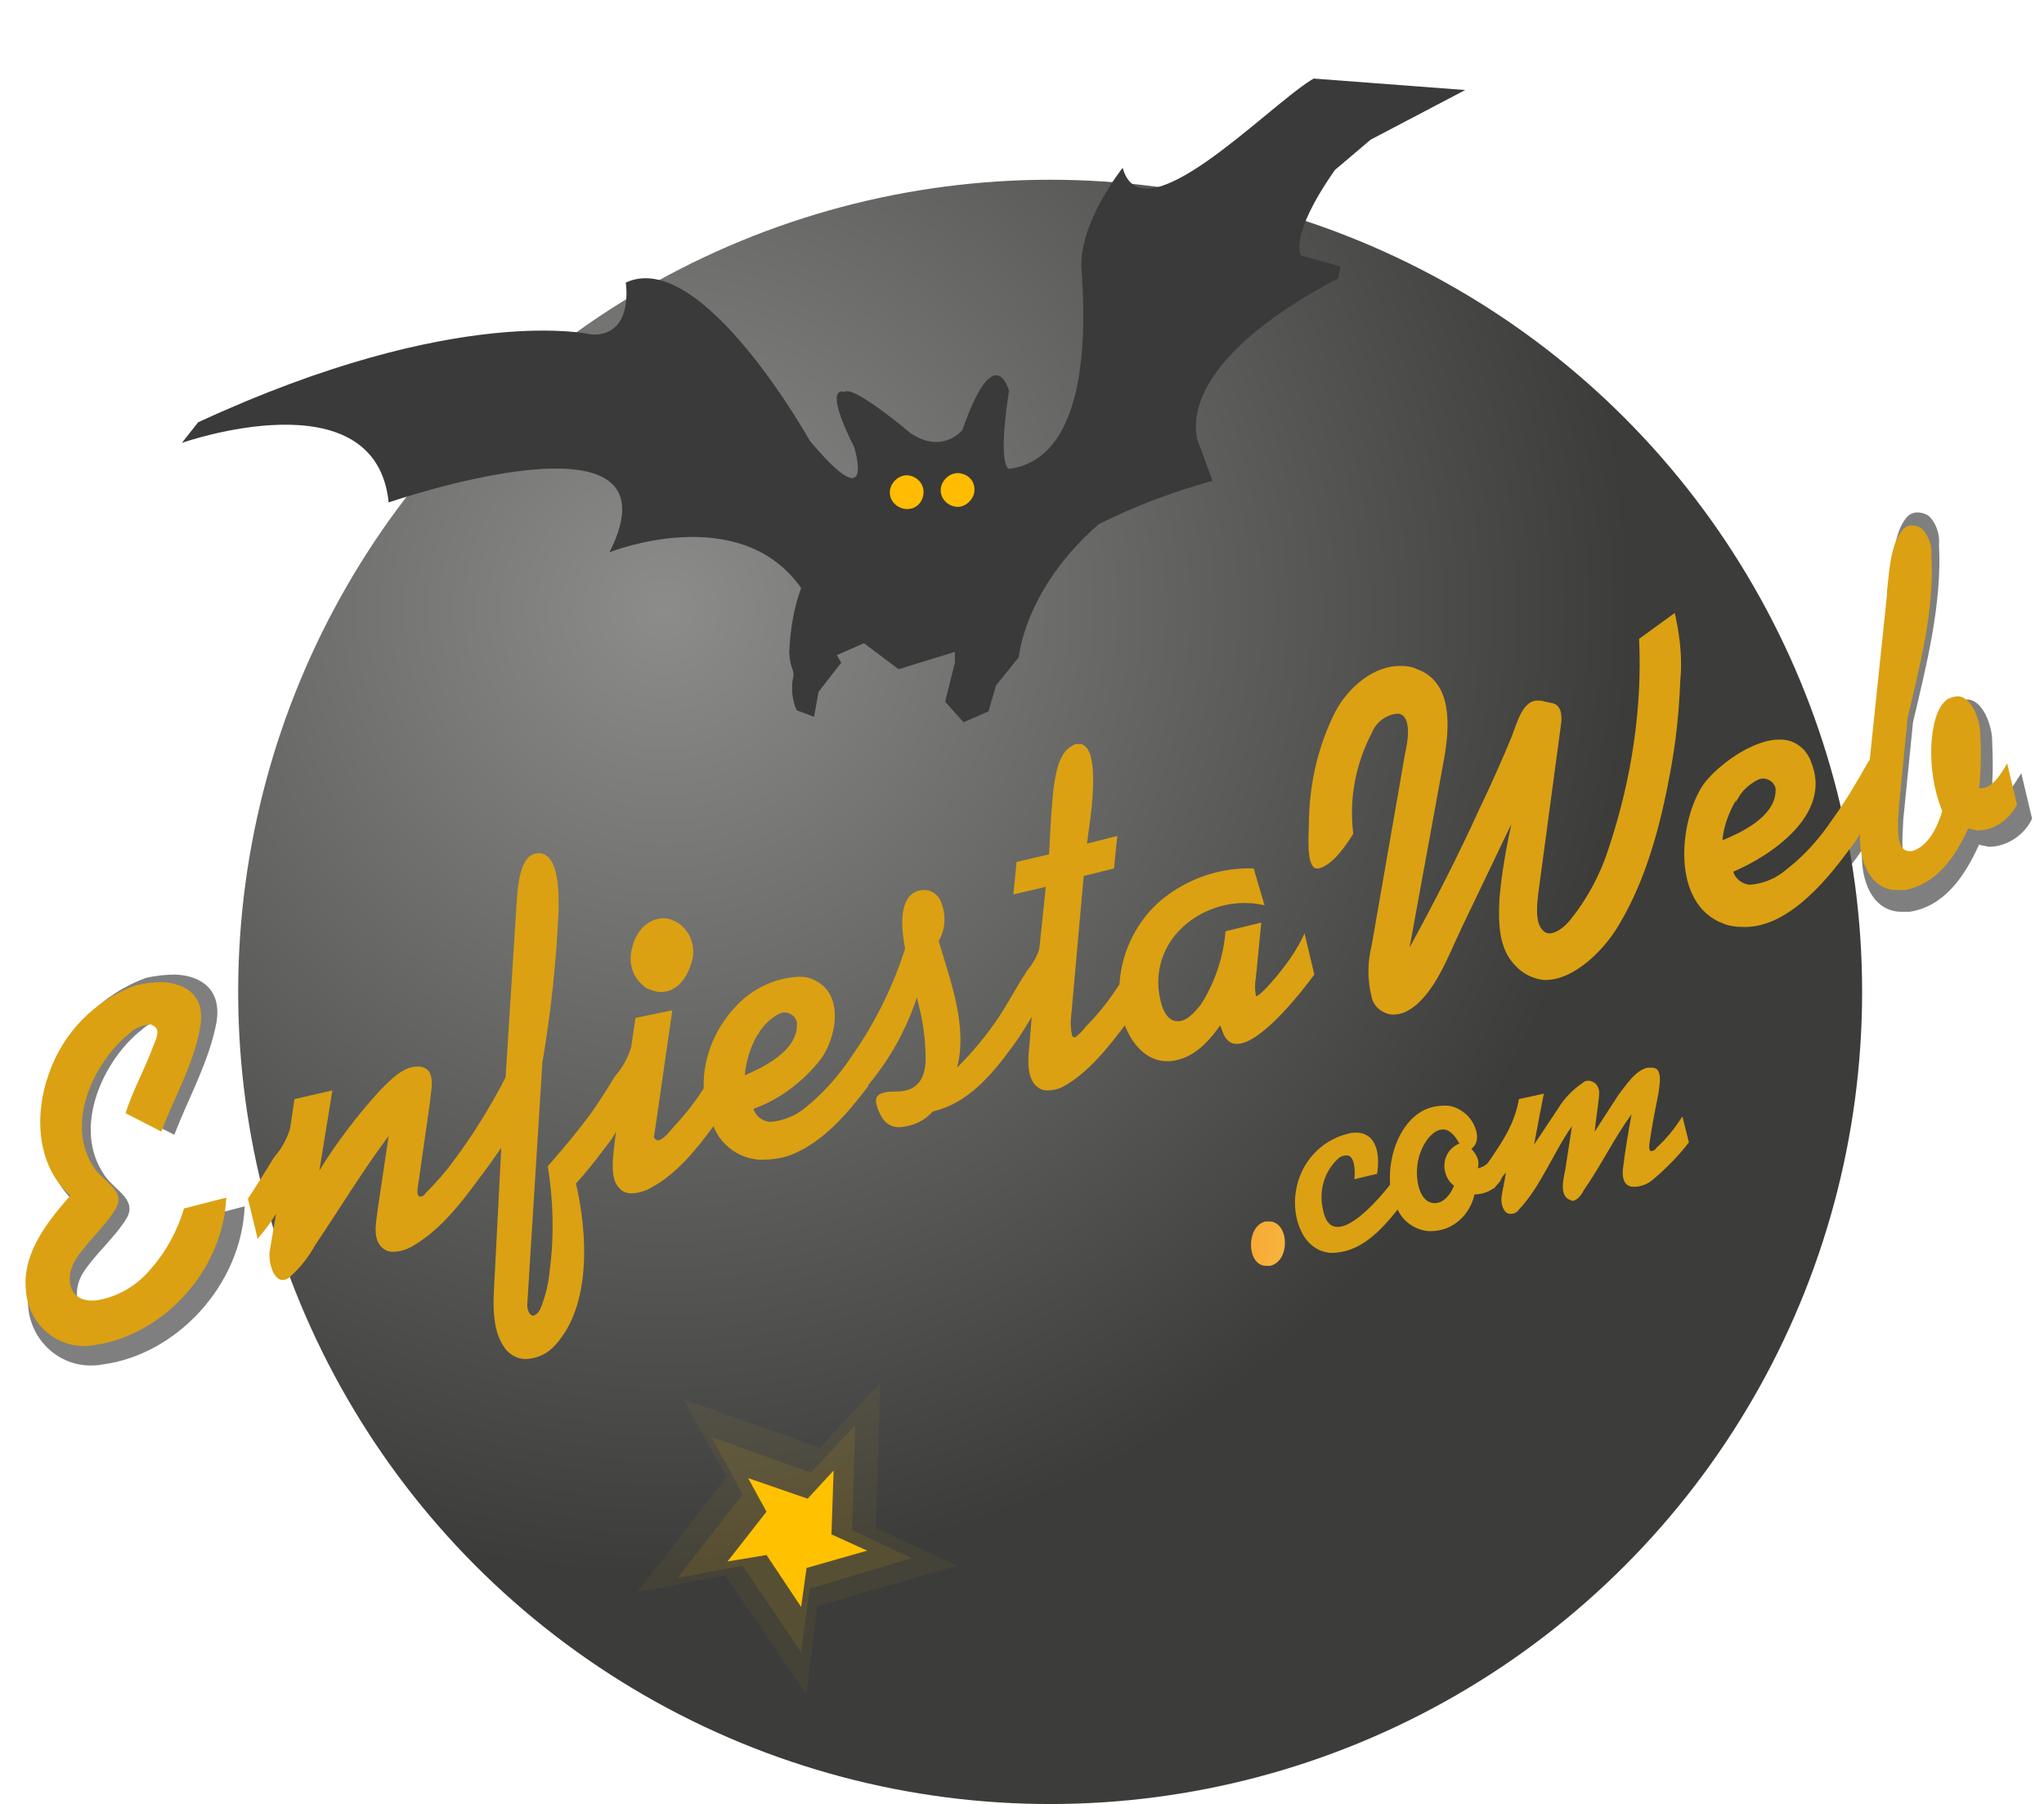 <?xml version="1.0" encoding="utf-8"?>
<!-- Generator: Adobe Illustrator 26.5.0, SVG Export Plug-In . SVG Version: 6.00 Build 0)  -->
<svg version="1.1" id="Capa_1" xmlns="http://www.w3.org/2000/svg" xmlns:xlink="http://www.w3.org/1999/xlink" x="0px" y="0px"
	 viewBox="0 0 188.8 166.6" style="enable-background:new 0 0 188.8 166.6;" xml:space="preserve">
<style type="text/css">
	.st0{opacity:0.5;enable-background:new    ;}
	.st1{fill:url(#SVGID_1_);}
	.st2{opacity:5.000000e-02;fill:#FFC100;enable-background:new    ;}
	.st3{opacity:0.1;fill:#FFC100;enable-background:new    ;}
	.st4{fill:#FFC100;}
	.st5{fill:#DBA112;}
	.st6{fill:url(#SVGID_00000124860158059657874950000016081000001142801319_);}
	.st7{fill:#DBA113;}
	.st8{fill:url(#SVGID_00000168838952309706255960000012692391097654375853_);}
	.st9{clip-path:url(#SVGID_00000109728001856922986340000005587401987210710412_);}
	.st10{clip-path:url(#SVGID_00000075141471865907293400000009361135051305994650_);}
	.st11{fill:#3A3A3A;}
	.st12{fill:#FFBC00;}
</style>
<path class="st0" d="M175.5,84.2c0.3,0,0.5,0,0.9,0c3.2-0.5,5.1-3.3,6.4-6.2c0.3,0.1,0.5,0.1,0.9,0.2c1.7,0,3.3-1.1,4-2.6l-1-4.2
	c-0.7,1.1-1.5,2.6-2.8,2.5l0,0c0.2-1.9,0.2-3.8,0.1-5.8c-0.1-1.3-0.9-3.4-2.2-3.5c-0.3,0-0.7,0.1-1,0.2c-1.3,0.8-1.6,3.1-1.7,4.6
	c-0.1,2.3,0.2,4.6,1.1,6.8c-0.4,1.5-1.4,3.6-3.1,4c-0.1,0-0.2,0-0.3,0c-1.5-0.1-1-3.5-1-4.5l0.9-9c1.2-5.1,2.7-10.9,2.4-16.4
	c0.1-1-0.3-2.1-1-2.7c-0.7-0.4-1.5-0.4-2,0.2c-1.2,1.4-1.3,4.3-1.5,6.1v0.3l-1.7,16.7l-0.1,0.1c-1.4,2.5-2.6,4.5-3.6,5.8l0,0
	c-1.3,2-2.8,3.7-4.7,5.1c-1,0.9-2.3,1.4-3.6,1.5c-0.8,0-1.5-0.5-1.7-1.3c3.6-1.5,10-5.7,7.9-11c-0.4-1.3-1.6-2.3-3.1-2.3
	c-2.8-0.1-6.6,2.7-7.9,4.6c-2.4,3.6-3.3,12,2.1,14c0.5,0.2,1.2,0.3,1.9,0.3c4.4,0.2,8.3-4.4,10.7-7.6l0,0c0.4-0.5,0.9-1.1,1.2-1.7
	C171.8,81.4,173,84.1,175.5,84.2z M159.3,75.4c0,0,0.1-0.1,0.2-0.3l0,0l0.1-0.1l0.1-0.2l-0.1,0.2l-0.1,0.1c0.4-0.9,1.2-1.5,2.1-2
	c0.2-0.1,0.4-0.1,0.7-0.1c0.7,0.1,1.2,0.7,1.1,1.3v0.1c-0.2,2.5-3.5,4-5.4,4.8c0.1-1.4,0.7-2.8,1.4-4.2L159.3,75.4z"/>
<path class="st0" d="M22.6,111.4l-4.2,1.1c-0.6,2.1-1.7,4.2-3.2,5.9l0.4-0.4l-0.4,0.4l0,0l0,0l0,0l0,0c-0.3,0.3-0.4,0.4-0.4,0.4
	l0.4-0.4c-1.4,1.7-3.3,2.9-5.6,3.2H9.1c-2.1-0.1-2.5-2.4-1.4-4.1s2.9-3.2,4-5c1-1.7-1.1-2.6-2-3.9c-3.2-4.5,0-10.9,3.4-13.5
	c0.5-0.5,1.2-0.8,1.9-0.9c0.1,0,0.2,0,0.3,0.1c0.9,0.3,0.3,1.4,0.1,1.9c-0.9,2.4-2,4.4-2.8,6.8l3.5,1.8c1.3-3.4,3.2-6.7,3.9-10.4
	c0.5-3.1-1.5-4.3-3.8-4.4c-0.9,0-1.8,0.1-2.7,0.3c-4.1,1.5-7.2,4.7-8.6,8.8c-1.4,3.9-1.3,9,2.1,12c-2.1,2.5-4.8,5.7-4.4,9.5
	c0.2,3,2.6,5.4,5.6,5.5c0.4,0,0.9,0,1.3-0.1C16.3,125.1,22.3,118.7,22.6,111.4z"/>
<radialGradient id="SVGID_1_" cx="202.14" cy="-4653.23" r="89.31" gradientTransform="matrix(1 0 0 -1 -140.8 -4597.04)" gradientUnits="userSpaceOnUse">
	<stop  offset="0" style="stop-color:#8C8C8B"/>
	<stop  offset="1" style="stop-color:#3C3C3B"/>
</radialGradient>
<circle class="st1" cx="97" cy="91.6" r="75"/>
<polygon class="st2" points="75.7,133.7 81.3,127.7 80.9,141.1 88.4,144.6 75.5,148.3 74.5,156.5 67,145.5 58.9,147 67.1,136.4 
	63.1,129.2 "/>
<polygon class="st3" points="74.9,136 79,131.6 78.7,141.3 84.2,143.9 74.8,146.7 74,152.6 68.6,144.6 62.6,145.7 68.6,138 
	65.7,132.7 "/>
<polygon class="st4" points="74.6,138.4 77,135.8 76.8,141.7 80.1,143.2 74.5,144.8 74,148.4 70.8,143.6 67.2,144.2 70.8,139.6 
	69.1,136.5 "/>
<path class="st5" d="M20.9,110.6l-3.9,1c-0.6,2-1.6,3.9-3,5.5l0.4-0.4l-0.4,0.4l0,0l0,0l0,0l0,0c-0.3,0.3-0.4,0.4-0.4,0.4l0.4-0.4
	c-1.3,1.6-3.1,2.7-5.2,3H8.3c-2-0.1-2.3-2.2-1.3-3.8s2.7-3,3.7-4.7c0.9-1.6-1-2.4-1.9-3.6c-3-4.2,0-10.1,3.2-12.6
	c0.5-0.5,1.1-0.7,1.8-0.8c0.1,0,0.2,0,0.3,0.1c0.8,0.3,0.3,1.3,0.1,1.8c-0.8,2.2-1.9,4.1-2.6,6.3l3.3,1.7c1.2-3.2,3-6.2,3.6-9.7
	c0.5-2.9-1.4-4-3.5-4.1c-0.8,0-1.7,0.1-2.5,0.3c-3.8,1.4-6.7,4.4-8,8.2c-1.3,3.6-1.2,8.4,2,11.2c-2,2.3-4.5,5.3-4.1,8.8
	c0.2,2.8,2.4,5,5.2,5.1c0.4,0,0.8,0,1.2-0.1C15,123.3,20.6,117.4,20.9,110.6z"/>
<linearGradient id="SVGID_00000088131024334141337840000009264785988448507551_" gradientUnits="userSpaceOnUse" x1="-62.192" y1="3504.722" x2="-62.192" y2="3504.722" gradientTransform="matrix(1.08 5.000000e-02 1.000000e-02 1.19 46.02 -4050.51)">
	<stop  offset="0" style="stop-color:#FD720D"/>
	<stop  offset="0.44" style="stop-color:#F1E963"/>
	<stop  offset="1" style="stop-color:#FF5F00"/>
</linearGradient>
<path style="fill:url(#SVGID_00000088131024334141337840000009264785988448507551_);" d="M13.9,117L13.9,117L13.9,117z"/>
<path class="st7" d="M60.9,91.6c-0.4,0-0.8-0.2-1.1-0.3c-0.2-0.1-0.3-0.2-0.4-0.3c-1-0.8-1.4-2.2-1-3.5c0.3-1.4,1.4-2.7,2.9-2.7
	c0.5,0,0.9,0.2,1.3,0.4c1.2,0.8,1.7,2.3,1.3,3.6C63.4,90.6,62.3,91.7,60.9,91.6z"/>
<path class="st5" d="M117.8,90.3c-0.1,0.1-1.4,1.7-1.8,1.7l0,0v-0.1c-0.1-0.5-0.1-1.1,0-1.6l0.5-5.1l-3.3,0.8
	c-0.2,2.4-1,4.8-2.3,6.8c-0.5,0.6-1.3,1.6-2.2,1.5h-0.1c-1.2-0.2-1.5-2.1-1.6-3.1c-0.3-4.9,4.2-8,8.3-7.8c0.5,0,1,0.1,1.5,0.2
	l-1-3.4c-2.9-0.1-5.7,0.8-8,2.5c-2.6,1.9-4.2,5-4.4,8.2c-0.9,1.4-1.9,2.7-3.1,3.9c-0.3,0.4-0.6,0.7-1,1h-0.1c-0.3,0-0.3-1.3-0.3-1.5
	l1.2-13.4l2.8-0.7l0.3-3l-2.8,0.7c0.1-1,1.6-9.1-0.7-9.2c-0.2,0-0.5,0-0.7,0.2c-1.2,0.6-1.5,2.6-1.7,4c-0.2,2-0.3,4-0.4,6l-3,0.7
	l-0.3,3l3-0.7L96,87.6c-0.2,0.7-0.6,1.4-1.1,2c-0.6,0.9-1.1,1.8-1.7,2.8c-1.3,2.3-3,4.4-4.8,6.2c1-3.8-0.6-8-1.7-11.7
	c0.6-1,0.7-2.3,0.3-3.4c-0.2-0.7-0.8-1.3-1.6-1.3c-0.2,0-0.5,0-0.7,0.1c-1.8,0.7-1.4,3.7-1.1,5.3c-1.1,3.5-2.8,6.9-4.9,9.9l0,0
	c-1.2,1.8-2.6,3.4-4.2,4.7c-0.9,0.8-2.1,1.3-3.3,1.4c-0.7,0-1.4-0.5-1.6-1.2c2.5-0.9,4.7-2.6,6.3-4.7c1.3-1.9,2.1-5.7-0.5-7.1
	c-0.5-0.3-1-0.4-1.6-0.4c-2,0.1-3.9,0.9-5.4,2.3c-2.2,2.1-3.5,5-3.4,8c-0.8,1.3-1.8,2.5-2.8,3.6c-0.2,0.2-1,1.3-1.5,1.2
	c-0.1,0-0.2-0.1-0.3-0.3l0.2-1.3l1.5-10.4L58.7,94l-0.4,2.7c-0.3,1-0.8,1.9-1.5,2.7c-0.8,1.3-1.6,2.6-2.5,3.8l0,0
	c-1.2,1.6-2.4,3-3.7,4.5c0.5,3.1,0.6,6.3,0.2,9.4c-0.1,1.3-0.4,2.6-0.9,3.8c-0.2,0.4-0.5,0.6-0.7,0.6s-0.5-0.4-0.5-1l1.4-22.4
	c0.8-4.7,1.3-9.4,1.5-14.1c0-1.3,0.1-5-1.7-5.2h-0.1c-1.9-0.1-2,3.5-2.1,4.9l-1,15.8c-1.4,2.7-3,5.3-4.8,7.7c-0.8,1.1-1.7,2.1-2.6,3
	c-0.1,0.2-0.3,0.3-0.5,0.3c-0.4,0-0.2-1-0.1-1.6l1-7c0.1-1.2,0.7-3.3-1-3.4h-0.2c-1.3,0-2.5,1.3-3.4,2.2c-2.1,2.3-4,4.8-5.6,7.4
	l1.2-7.4l-3.5,0.8l-0.4,2.7c-0.3,1-0.8,1.9-1.5,2.7c-0.8,1.3-1.6,2.6-2.4,3.8l0.9,3.7c0.6-0.7,1.2-1.5,1.7-2.3l-0.6,3.5
	c-0.1,0.9,0.3,2.6,1.2,2.6c0.3,0,0.5-0.1,0.7-0.3c0.9-0.8,1.7-1.8,2.3-2.9c2.3-3.4,4.4-6.9,6.8-10.1l-1,6.7c-0.1,1-0.5,2.5,0.2,3.4
	c0.3,0.4,0.7,0.6,1.2,0.6c0.8,0,1.5-0.3,2.1-0.7c2.3-1.4,4.2-3.8,5.8-6l0,0c0.7-0.9,1.4-1.9,2.1-2.9l-0.6,11.7
	c-0.1,2-0.4,4.8,0.8,6.6c0.4,0.7,1.2,1.2,2,1.2c1.1,0,2.1-0.5,2.8-1.3c3.3-3.6,3-10.2,1.9-14.9c0.9-1,1.8-2.1,2.6-3.2l0,0
	c0.4-0.5,0.8-1,1.1-1.6l-0.2,1.6c-0.1,1-0.3,2.7,0.4,3.5c0.3,0.4,0.7,0.6,1.2,0.6c0.6,0,1.3-0.2,1.8-0.5c2.3-1.2,4.2-3.5,5.8-5.7
	c0.7,1.8,2.4,3,4.3,3.1c1,0,2-0.1,3-0.5c2.9-1.2,5.1-3.8,7-6.3v-0.1c2-2.4,3.5-5.1,4.5-8.1l0.1,0.5c0.5,1.8,0.7,3.6,0.7,5.4
	c-0.1,1.9-1,2.8-2.7,2.8c-0.5,0-1.5,0-1.8,0.5s0.3,1.7,0.6,2.1c0.4,0.5,0.9,0.7,1.5,0.7c1.1-0.1,2.2-0.5,3-1.4l0.2-0.1
	c3-0.7,5.3-3.3,7.1-5.8l0,0c0.7-0.9,1.3-1.9,1.9-2.9l-0.2,2.4c-0.1,1.1-0.3,2.6,0.3,3.6c0.3,0.5,0.8,0.8,1.3,0.8s1-0.1,1.4-0.3
	c2.3-1.2,4.2-3.6,5.8-5.7c0.7,1.8,2,3.2,3.7,3.3c0.2,0,0.3,0,0.5,0c2-0.2,3.4-1.6,4.6-3.3l0.1,0.2c0.3,1.1,0.8,1.5,1.4,1.5
	c2.3,0.1,6.4-5.3,7.2-6.4l-0.9-3.8C119.7,87.9,118.8,89.1,117.8,90.3 M69.8,95.9l0.2-0.3l0.2-0.4L70,95.5c0.5-0.8,1.2-1.5,2-1.9
	c0.2-0.1,0.4-0.1,0.6-0.1c0.6,0.1,1.1,0.6,1,1.2c0,0.1,0,0.1,0,0.2c-0.2,2.3-3.2,3.7-4.8,4.4c0.1-1.3,0.5-2.6,1.2-3.8v0.1L69.8,95.9
	z"/>
<path class="st5" d="M139.9,89.1c0.7,0.8,1.7,1.3,2.7,1.4c2.8,0.1,5.7-2.9,7-5.2c2.5-4.2,3.8-9.2,4.7-14.1c0.5-2.7,0.8-5.5,0.9-8.3
	c0.2-1.9,0-3.9-0.4-5.8c0-0.2-0.1-0.3-0.1-0.5l-3.3,2.4c0.3,6.4-0.7,12.9-2.7,19c-0.8,2.6-2,4.9-3.7,7c-0.4,0.5-1.2,1.2-1.9,1.2
	c-0.2,0-0.4-0.1-0.5-0.2c-0.9-0.7-0.6-2.7-0.5-3.6l2.1-15.6c0.1-0.8,0-1.8-1-1.9l-0.9-0.2h-0.2c-1.5-0.1-2,2.2-2.5,3.4
	c-0.9,2.2-1.9,4.4-2.9,6.5c-2,4.4-4.2,8.7-6.5,12.9l3.2-17.5c0.5-2.9,0.8-7-2.5-8.2c-0.4-0.2-0.9-0.3-1.4-0.3c-2.6-0.1-5,2-6.2,4.3
	c-1.6,3.2-2.4,6.8-2.4,10.4c0,0.6-0.3,3.9,0.7,4c0.1,0,0.1,0,0.2,0c1.3-0.3,2.5-2.1,3.2-3.2c-0.4-3.2,0.2-6.4,1.7-9.3
	c0.4-1,1.3-1.7,2.4-1.8l0,0c1.4,0.1,0.9,2.8,0.7,3.6l-3.1,17.8c-0.4,1.6-0.4,3.2,0,4.8c0.2,0.9,1,1.5,1.9,1.6c0.5,0,1-0.1,1.5-0.4
	c2.4-1.4,3.7-5.1,4.9-7.6l4.6-9.6c-0.5,2.3-0.9,4.6-1.1,6.9C138.4,85.2,138.4,87.5,139.9,89.1z"/>
<path class="st5" d="M175.1,82.2c0.3,0,0.5,0,0.8,0c2.9-0.5,4.7-3,5.9-5.7c0.3,0.1,0.5,0.1,0.8,0.2c1.6,0,3-1,3.7-2.4l-0.9-3.8
	c-0.6,1-1.4,2.4-2.6,2.3l0,0c0.2-1.7,0.2-3.5,0.1-5.3c-0.1-1.2-0.8-3.1-2-3.2c-0.3,0-0.6,0.1-0.9,0.2c-1.2,0.7-1.5,2.8-1.6,4.2
	c-0.1,2.1,0.2,4.2,1,6.2c-0.4,1.4-1.3,3.3-2.8,3.7c-0.1,0-0.2,0-0.3,0c-1.4-0.1-0.9-3.2-0.9-4.1l0.8-8.2c1.1-4.7,2.5-10,2.2-15
	c0.1-0.9-0.3-1.9-0.9-2.5c-0.6-0.4-1.4-0.4-1.8,0.2c-1.1,1.3-1.2,3.9-1.4,5.6v0.3l-1.6,15.3l-0.1,0.1c-1.3,2.3-2.4,4.1-3.3,5.3l0,0
	c-1.2,1.8-2.6,3.4-4.3,4.7c-0.9,0.8-2.1,1.3-3.3,1.4c-0.7,0-1.4-0.5-1.6-1.2c3.3-1.4,9.2-5.2,7.2-10.1c-0.4-1.2-1.5-2.1-2.8-2.1
	c-2.6-0.1-6,2.5-7.2,4.2c-2.2,3.3-3,11,1.9,12.8c0.5,0.2,1.1,0.3,1.7,0.3c4,0.2,7.6-4,9.8-7l0,0c0.4-0.5,0.8-1,1.1-1.6
	C171.7,79.6,172.8,82.1,175.1,82.2z M160.3,74.1c0,0,0.1-0.1,0.2-0.3l0,0l0.1-0.1l0.1-0.2l-0.1,0.2l-0.1,0.1
	c0.4-0.8,1.1-1.4,1.9-1.8c0.2-0.1,0.4-0.1,0.6-0.1c0.6,0.1,1.1,0.6,1,1.2v0.1c-0.2,2.3-3.2,3.7-4.9,4.4c0.1-1.3,0.6-2.6,1.3-3.8
	L160.3,74.1z"/>
<linearGradient id="SVGID_00000082337631654178298650000001818642401656028070_" gradientUnits="userSpaceOnUse" x1="18.215" y1="3496.081" x2="51.515" y2="3502.251" gradientTransform="matrix(1.08 5.000000e-02 1.000000e-02 1.19 46.02 -4050.51)">
	<stop  offset="0" style="stop-color:#FD720D"/>
	<stop  offset="0.6" style="stop-color:#F5C247"/>
	<stop  offset="1" style="stop-color:#FF5F00"/>
</linearGradient>
<path style="fill:url(#SVGID_00000082337631654178298650000001818642401656028070_);" d="M117.3,112.8c-0.1,0-0.3,0-0.4,0
	c-1.8,0.4-1.8,4,0,4.1c0.1,0,0.3,0,0.4,0C119.2,116.5,119.1,112.9,117.3,112.8z"/>
<path class="st5" d="M156,105.5c-0.2-0.8-0.4-1.6-0.6-2.4c-0.7,1.1-1.5,2.1-2.4,2.9c-0.1,0.2-0.3,0.3-0.5,0.3s-0.2-0.5-0.1-1
	c0.2-1.4,0.5-2.9,0.8-4.4c0.1-0.8,0.4-2.3-0.6-2.3c-0.1,0-0.3,0-0.4,0c-1.1,0.2-2,1.6-2.7,2.5l-2.2,3.4c0.1-1.1,0.3-2.2,0.4-3.3
	c0.1-0.8-0.3-1.3-0.9-1.4c-0.2,0-0.4,0-0.6,0.2c-0.9,0.6-1.7,1.4-2.3,2.4l-2.2,3.3c0.3-1.6,0.6-3.2,0.9-4.7l-2.3,0.5
	c-0.4,2.3-1.5,3.9-2.8,5.8c-0.2,0.3-0.6,0.5-1,0.6c0.2-0.7-0.1-1.3-0.6-1.8c1.1-0.8,0.3-2.6-0.6-3.3c-0.5-0.4-1.1-0.7-1.8-0.7
	c-0.6,0-1.2,0.1-1.7,0.3c-2.4,1-3.6,4.2-3.4,7c-1,1.3-3.4,4-4.9,3.9c-0.6,0-1.1-0.5-1.3-1.6c-0.4-1.7,0.1-3.5,1.4-4.7
	c0.2-0.2,0.5-0.3,0.8-0.3c0.7,0,0.8,1.3,0.7,2.2l2.1-0.5c0.3-1.9-0.1-3.7-1.8-3.8c-0.3,0-0.6,0-0.9,0.1c-2.5,0.6-4.4,2.7-4.8,5.3
	c-0.4,2.4,0.6,5.5,3.2,5.7h0.1c2.6,0,4.5-2,6.1-4c0.5,1.1,1.6,1.9,2.9,2c0.6,0,1.3-0.1,1.9-0.4c1.2-0.6,2-1.7,2.3-3
	c0.6,0,1.3-0.2,1.8-0.6v0.1c0,0,0.1-0.2,0.2-0.3c0.2-0.2,0.4-0.4,0.5-0.7l0,0c0.1-0.2,0.2-0.3,0.4-0.5c-0.1,0.7-0.3,1.5-0.4,2.2
	s0.2,1.6,0.8,1.6c0.3,0,0.6-0.1,0.8-0.4c2-2.1,3.2-5.3,4.9-7.7l-0.6,3.9c-0.1,0.7-0.6,2.2,0.2,2.8c0.1,0.1,0.3,0.1,0.4,0.2
	c0.5,0,0.9-0.6,1.1-1c1.6-2.3,2.8-4.8,4.4-7c-0.3,1.7-0.6,3.4-0.8,5.1c-0.1,1.2,0.4,1.6,1,1.6s1.2-0.2,1.7-0.6
	C153.8,108,155,106.8,156,105.5z M134.3,109.5c-0.3,0.8-1,1.7-1.9,1.6c-0.2,0-0.3-0.1-0.4-0.1c-1-0.5-1.2-2.2-1.1-3.2
	c0.1-1.6,1.2-3.5,2.4-3.5c0.5,0,1,0.4,1.5,1.3C133.1,106.3,133,108.5,134.3,109.5L134.3,109.5z"/>
<g>
	<g>
		<g>
			<g>
				<g>
					<g>
						<defs>
							
								<rect id="SVGID_00000176746326418796133080000008436226586489530027_" x="43.8" y="-23.2" transform="matrix(7.551791e-02 -0.997 0.997 7.551791e-02 34.358 108.659)" width="63.9" height="118"/>
						</defs>
						<clipPath id="SVGID_00000089537762998427554100000011331944129775029652_">
							<use xlink:href="#SVGID_00000176746326418796133080000008436226586489530027_"  style="overflow:visible;"/>
						</clipPath>
						<g style="clip-path:url(#SVGID_00000089537762998427554100000011331944129775029652_);">
							<g>
								<g>
									<g>
										<g>
											<g>
												<defs>
													
														<rect id="SVGID_00000097499679794195908780000018144489542990672567_" x="43.9" y="-23.5" transform="matrix(7.605150e-02 -0.997 0.997 7.605150e-02 34.483 108.544)" width="63.8" height="118.3"/>
												</defs>
												<clipPath id="SVGID_00000122689863374413295390000002011713508769535891_">
													<use xlink:href="#SVGID_00000097499679794195908780000018144489542990672567_"  style="overflow:visible;"/>
												</clipPath>
												<g style="clip-path:url(#SVGID_00000122689863374413295390000002011713508769535891_);">
													<path class="st11" d="M126.6,12.9l-3.3,2.8c-4.4,6.3-3.1,7.9-3.1,7.9l3.6,1l-0.2,1.1c-16.8,8.9-12.7,15.7-12.7,15.7
														l1.1,3c-3.6,1-7.1,2.3-10.5,4c-6.9,6-7.4,12.3-7.4,12.3L92,63.3l-0.7,2.4l-2.3,1l-1.7-1.9l0.9-3.6v-1L83,61.8l-3.2-2.4
														l-2.5,1.1l0.4,0.7l-2.1,2.7l-0.4,2.3l-1.6-0.6c-0.4-0.8-0.5-1.8-0.4-2.7c0.3-1.2-0.2-0.8-0.3-2.7c0.1-2,0.4-4,1.1-5.9
														C68.3,46.2,56.3,51,56.3,51c7.1-14.1-20.4-4.6-20.4-4.6c-1.2-11.8-19.1-5.5-19.1-5.5l1.5-1.9
														c24-11.1,36.4-8.1,36.4-8.1c3.9,0.1,3.1-4.8,3.1-4.8c7-3.3,17,14.6,17,14.6c6.2,7.4,4.1,0.6,4.1,0.6
														c-3-6-0.9-5.1-0.9-5.1c0.8-0.7,6.1,3.8,6.1,3.8c3,2,4.8-0.3,4.8-0.3c3-8.6,4.3-3.6,4.3-3.6c-1.1,7.1,0,7.2,0,7.2
														c7.7-1,7-14.1,6.7-18.4s3.8-9.4,3.8-9.4c1.8,6.5,13.1-5.4,17.4-8.1s15.6,0.2,15.6,0.2L126.6,12.9z"/>
													<path class="st12" d="M85.3,45.6c0.1-0.9-0.6-1.6-1.4-1.7l0,0c-0.8-0.1-1.6,0.6-1.7,1.4c-0.1,0.9,0.6,1.6,1.4,1.7
														C84.5,47.1,85.2,46.5,85.3,45.6L85.3,45.6z"/>
													<path class="st12" d="M88.6,43.7L88.6,43.7c-0.8-0.1-1.6,0.6-1.7,1.4c-0.1,0.9,0.6,1.6,1.4,1.7s1.6-0.6,1.7-1.4
														C90.1,44.5,89.5,43.8,88.6,43.7z"/>
												</g>
											</g>
										</g>
									</g>
								</g>
							</g>
						</g>
					</g>
				</g>
			</g>
		</g>
	</g>
</g>
</svg>

